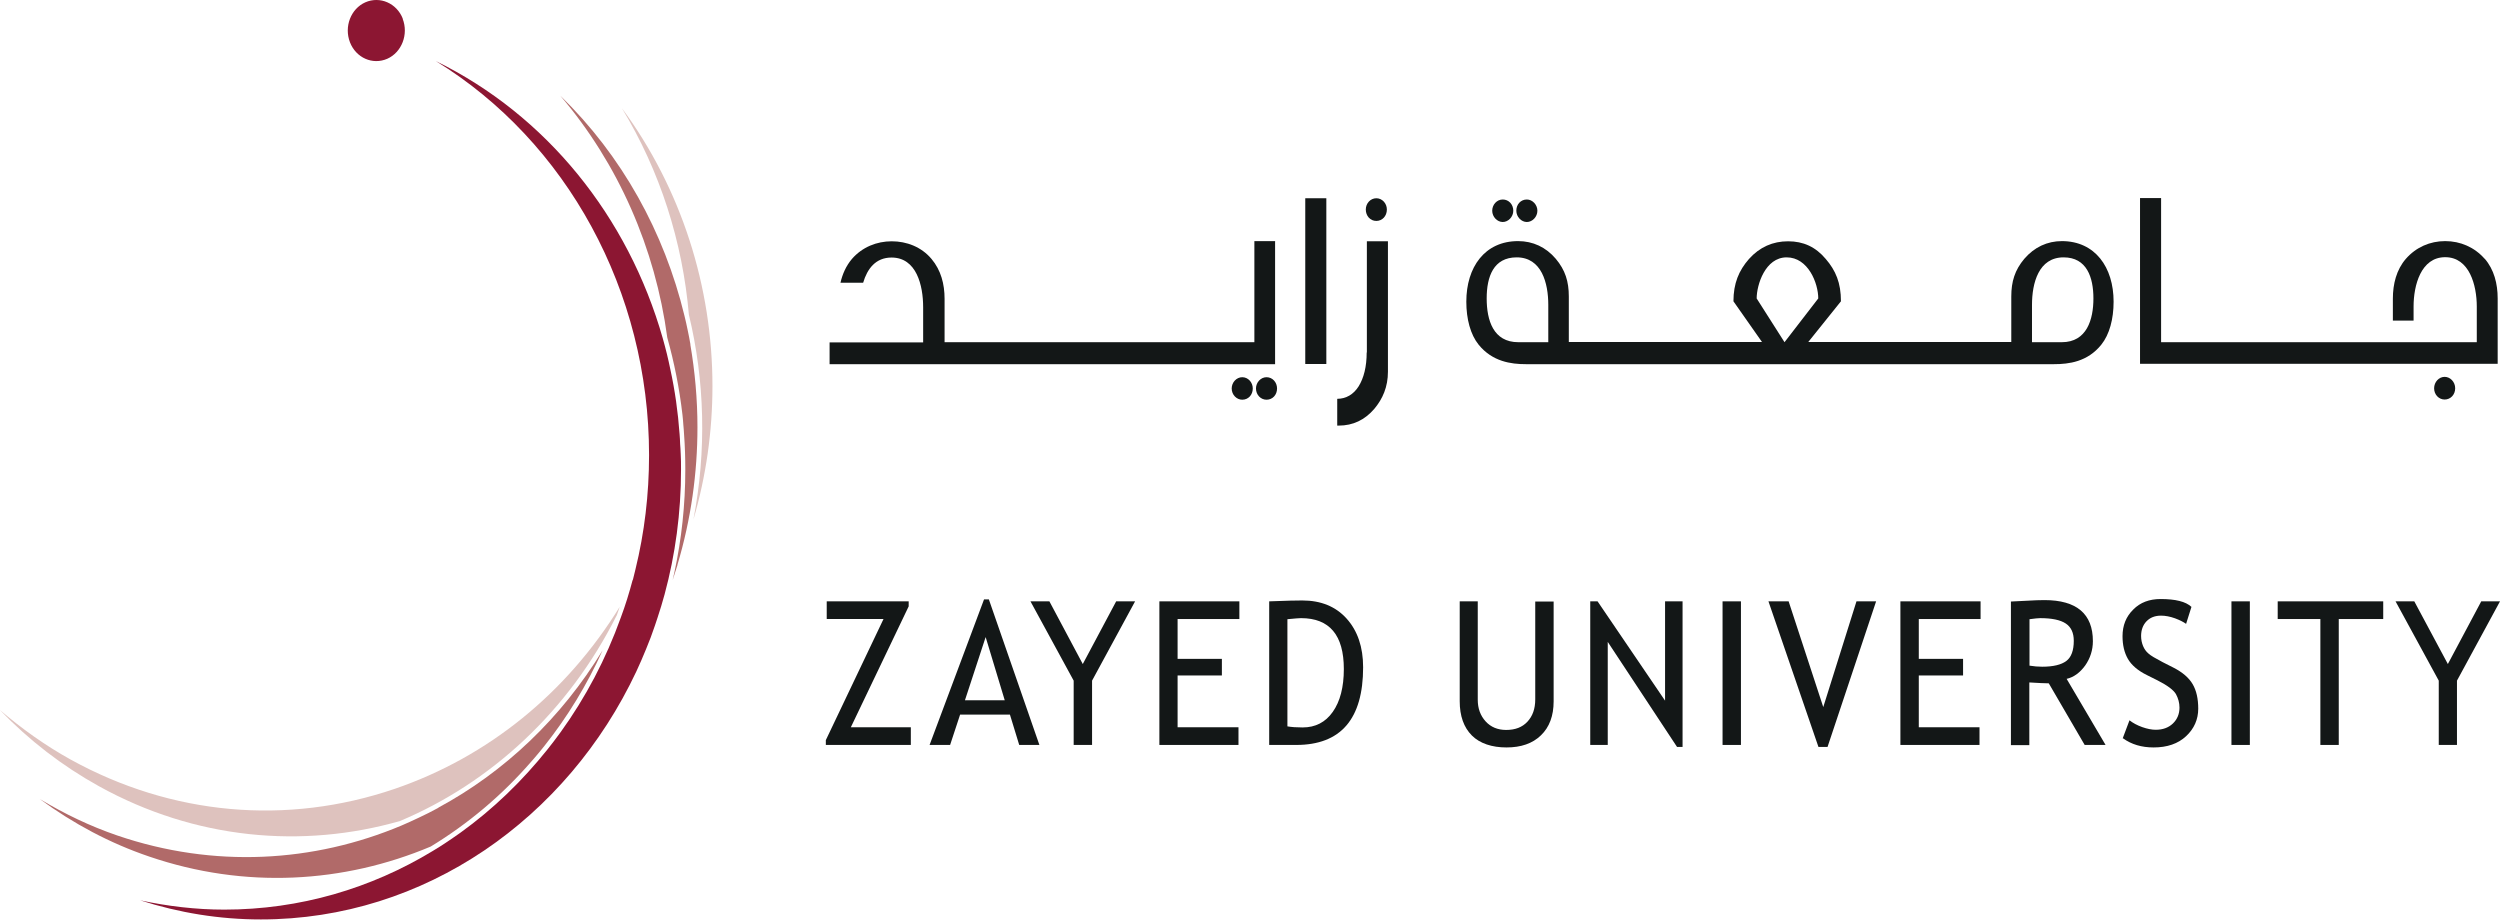 <?xml version="1.0" encoding="UTF-8"?>
<svg xmlns="http://www.w3.org/2000/svg" width="367" height="135" viewBox="0 0 367 135" fill="none">
  <g clip-path="url(#clip0_759_512)">
    <path d="M101.783 76.296C103.67 69.873 104.588 63.266 104.588 56.685C104.588 42.107 100.027 27.713 91.298 15.889C96.907 25.117 100.21 35.526 101.128 46.197C103.46 55.872 103.749 66.15 101.783 76.323" fill="#DEC2BE"></path>
    <path d="M90.537 90.35C90.695 89.904 90.826 89.484 90.983 89.065C83.172 101.755 71.638 111.115 57.929 115.808C42.071 121.209 25.19 119.688 10.38 111.508C6.684 109.463 3.224 106.998 -0.026 104.219C4.272 108.676 9.122 112.426 14.521 115.415C28.676 123.254 44.404 124.617 58.716 120.527C72.058 114.916 83.486 104.403 90.511 90.376" fill="#DEC2BE"></path>
    <path d="M64.351 118.587C63.408 119.111 62.438 119.583 61.442 120.055C60.629 120.449 59.79 120.816 58.952 121.183C46.055 126.61 31.428 127.501 17.221 122.651C13.237 121.288 9.463 119.478 5.845 117.302C10.773 120.921 16.12 123.778 21.913 125.745C35.963 130.543 50.459 129.651 63.224 124.276C68.703 120.947 73.657 116.778 77.929 111.875C78.244 111.508 78.585 111.141 78.899 110.748C79.266 110.328 79.607 109.882 79.948 109.463C83.303 105.242 86.186 100.522 88.467 95.462C82.385 105.451 74.024 113.343 64.351 118.561" fill="#B16A69"></path>
    <path d="M101.363 50.602C101.232 49.868 101.101 49.134 100.944 48.426C100.787 47.718 100.656 47.01 100.472 46.328C97.51 34.084 91.298 22.837 82.254 14.053C90.8 24.069 96.199 36.47 97.956 49.553C98.978 53.224 99.738 56.999 100.184 60.88C100.236 61.378 100.289 61.876 100.315 62.374C100.367 62.846 100.393 63.318 100.42 63.764C100.551 65.494 100.603 67.225 100.603 68.955C100.603 74.12 100.053 79.154 99.004 84.005C98.925 84.398 98.821 84.791 98.742 85.158L99.45 82.956C99.45 82.956 99.45 82.93 99.45 82.903C101.442 76.244 102.386 69.427 102.386 62.715C102.386 58.625 102.019 54.535 101.337 50.55" fill="#B16A69"></path>
    <path d="M99.922 66.569C99.922 66.097 99.869 65.652 99.843 65.18C99.843 64.708 99.791 64.21 99.764 63.738C99.528 60.486 99.083 57.314 98.401 54.194C98.244 53.46 98.087 52.7 97.903 51.965C97.72 51.205 97.51 50.445 97.3 49.684C92.215 31.803 80.21 16.911 63.984 8.967C83.198 20.791 95.282 42.71 95.282 66.805C95.282 72.6 94.6 78.21 93.29 83.559C93.159 84.057 93.054 84.555 92.923 85.053C92.949 85.001 92.975 84.948 93.002 84.87C92.949 85.001 92.897 85.106 92.844 85.237C92.739 85.656 92.635 86.05 92.504 86.469C92.346 86.967 92.215 87.466 92.058 87.964C91.77 88.855 91.481 89.747 91.141 90.638C88.965 96.721 85.977 102.384 82.307 107.47C81.992 107.916 81.652 108.362 81.311 108.808C81.022 109.201 80.708 109.594 80.393 109.987C76.671 114.654 72.372 118.797 67.602 122.231C66.868 122.756 66.16 123.228 65.426 123.726C64.797 124.145 64.168 124.539 63.513 124.932C54.469 130.412 44.037 133.532 32.923 133.532C28.755 133.532 24.613 133.034 20.577 132.168C26.291 134.004 32.215 134.974 38.296 134.974C62.359 134.974 83.277 120.134 93.421 98.556C93.919 97.481 94.391 96.406 94.836 95.305C95.308 94.177 95.754 92.998 96.147 91.818C96.278 91.451 96.383 91.084 96.514 90.717C96.698 90.14 96.881 89.563 97.064 88.986C97.222 88.409 97.405 87.833 97.562 87.256C99.135 81.435 99.974 75.3 99.974 68.929C99.974 68.116 99.974 67.303 99.922 66.517" fill="#8C1632"></path>
    <path d="M59.109 2.753C60 5.034 58.978 7.682 56.855 8.626C54.705 9.57 52.267 8.495 51.376 6.214C50.485 3.907 51.507 1.285 53.63 0.341C55.78 -0.603 58.244 0.472 59.135 2.753" fill="#8C1632"></path>
    <path d="M182.36 55.374C181.521 55.374 180.813 56.134 180.813 57.026C180.813 57.969 181.547 58.678 182.36 58.678C183.251 58.678 183.907 57.969 183.907 57.026C183.907 56.134 183.225 55.374 182.36 55.374Z" fill="#131717"></path>
    <path d="M187.235 35.395H184.142V50.235H138.664V43.864C138.664 41.714 138.139 39.669 136.75 38.017C135.256 36.234 133.08 35.422 130.905 35.422C128.729 35.422 126.58 36.261 125.059 38.017C124.194 39.04 123.67 40.246 123.382 41.504H126.711C127.314 39.459 128.546 37.807 130.878 37.807C134.548 37.807 135.518 41.898 135.518 45.096V50.261H121.783V53.46H187.183V35.422L187.235 35.395Z" fill="#131717"></path>
    <path d="M185.924 55.374C185.086 55.374 184.378 56.134 184.378 57.026C184.378 57.969 185.086 58.678 185.924 58.678C186.816 58.678 187.471 57.969 187.471 57.026C187.471 56.134 186.816 55.374 185.924 55.374Z" fill="#131717"></path>
    <path d="M194.706 29.103H191.613V53.434H194.706V29.103Z" fill="#131717"></path>
    <path d="M202.045 32.433C202.936 32.433 203.592 31.698 203.592 30.755C203.592 29.863 202.91 29.103 202.045 29.103C201.18 29.103 200.499 29.863 200.499 30.755C200.499 31.698 201.154 32.433 202.045 32.433Z" fill="#131717"></path>
    <path d="M200.63 51.729C200.63 53.827 200.21 55.479 199.45 56.711C198.69 57.917 197.589 58.546 196.305 58.546V62.479H196.514C198.638 62.479 200.341 61.64 201.731 60.041C202.989 58.546 203.749 56.79 203.749 54.561V35.421H200.656V51.756L200.63 51.729Z" fill="#131717"></path>
    <path d="M224.142 32.59C224.955 32.59 225.689 31.829 225.689 30.938C225.689 30.047 224.955 29.286 224.142 29.286C223.251 29.286 222.596 29.994 222.596 30.938C222.596 31.829 223.33 32.59 224.142 32.59Z" fill="#131717"></path>
    <path d="M220.604 32.59C221.416 32.59 222.15 31.829 222.15 30.938C222.15 29.994 221.469 29.286 220.604 29.286C219.739 29.286 219.057 30.047 219.057 30.938C219.057 31.829 219.791 32.59 220.604 32.59Z" fill="#131717"></path>
    <path d="M358.874 55.321C358.035 55.321 357.328 56.082 357.328 56.999C357.328 57.917 358.009 58.651 358.874 58.651C359.739 58.651 360.421 57.943 360.421 56.999C360.421 56.056 359.687 55.321 358.874 55.321Z" fill="#131717"></path>
    <path d="M364.746 37.991C363.252 36.287 361.181 35.395 358.953 35.395C356.725 35.395 354.68 36.287 353.186 37.991C351.797 39.59 351.273 41.688 351.273 43.838V47.063H354.313V44.991C354.313 41.898 355.388 37.755 358.953 37.755C362.518 37.755 363.592 41.898 363.592 44.991V50.235H317.249V29.076H314.156V53.407H366.659V43.811C366.659 41.661 366.135 39.564 364.746 37.965" fill="#131717"></path>
    <path d="M302.701 35.395C300.525 35.395 298.638 36.287 297.17 37.991C295.781 39.643 295.257 41.321 295.257 43.523V50.209H265.453L270.25 44.231C270.25 41.53 269.49 39.721 268.022 38.017C266.528 36.234 264.719 35.422 262.491 35.422C260.263 35.422 258.323 36.261 256.751 38.017C255.256 39.721 254.47 41.609 254.47 44.231L258.664 50.209H230.302V43.523C230.302 41.321 229.778 39.643 228.389 37.991C226.947 36.287 225.034 35.395 222.858 35.395C217.956 35.395 215.256 39.223 215.256 44.283C215.256 46.827 215.859 49.108 217.065 50.602C219.083 53.093 221.836 53.46 223.985 53.46H301.548C303.697 53.46 306.449 53.119 308.468 50.602C309.673 49.108 310.276 46.827 310.276 44.283C310.276 39.249 307.576 35.395 302.675 35.395M227.288 50.235H222.884C219.214 50.235 218.245 47.01 218.245 43.812C218.245 40.613 219.241 37.781 222.648 37.781C226.318 37.781 227.288 41.557 227.288 44.755V50.235ZM257.878 43.812C257.878 41.819 259.136 37.781 262.281 37.781C265.427 37.781 266.921 41.557 266.921 43.812L261.967 50.235L257.878 43.812ZM302.701 50.235H298.297V44.755C298.297 41.557 299.267 37.781 302.937 37.781C306.344 37.781 307.314 40.718 307.314 43.812C307.314 46.905 306.344 50.235 302.675 50.235" fill="#131717"></path>
    <path d="M121.232 109.358V108.65L129.699 90.874H121.363V88.278H133.395V89.013L124.902 106.762H133.71V109.358H121.232Z" fill="#131717"></path>
    <path d="M144.693 93.522L141.652 102.803H147.497L144.693 93.522ZM149.621 109.358L148.257 104.901H140.944L139.476 109.358H136.462L144.457 87.99H145.164L152.583 109.358H149.594H149.621Z" fill="#131717"></path>
    <path d="M160.315 99.919V109.358H157.615V99.919L151.272 88.278H154.05L158.952 97.481L163.854 88.278H166.632L160.315 99.919Z" fill="#131717"></path>
    <path d="M172.871 90.874V96.721H179.372V99.159H172.871V106.762H181.809V109.358H170.197V88.278H181.94V90.874H172.871Z" fill="#131717"></path>
    <path d="M188.992 90.874V106.631C189.594 106.736 190.328 106.789 191.22 106.789C193.107 106.789 194.575 106.028 195.649 104.508C196.724 102.987 197.275 100.889 197.275 98.215C197.275 93.234 195.178 90.743 190.984 90.743C190.722 90.743 190.066 90.795 188.992 90.9M190.276 109.358H186.318V88.278C188.86 88.173 190.459 88.147 191.167 88.147C193.919 88.147 196.095 89.039 197.694 90.822C199.293 92.604 200.106 94.99 200.106 97.953C200.106 105.556 196.829 109.358 190.276 109.358Z" fill="#131717"></path>
    <path d="M214.234 88.278H216.934V102.725C216.934 104.01 217.327 105.058 218.087 105.897C218.847 106.736 219.87 107.156 221.102 107.156C222.438 107.156 223.461 106.762 224.221 105.95C224.981 105.137 225.374 104.062 225.374 102.672V88.305H228.074V102.961C228.074 105.085 227.445 106.762 226.213 107.942C224.981 109.148 223.277 109.725 221.154 109.725C219.031 109.725 217.248 109.148 216.069 107.969C214.889 106.789 214.286 105.111 214.286 102.935V88.278H214.234Z" fill="#131717"></path>
    <path d="M246.187 109.647L236.017 94.23V109.358H233.448V88.278H234.522L244.431 102.856V88.278H247V109.647H246.187Z" fill="#131717"></path>
    <path d="M255.571 88.278H252.871V109.358H255.571V88.278Z" fill="#131717"></path>
    <path d="M268.284 109.647H266.947L259.608 88.278H262.57L267.655 103.8L272.531 88.278H275.414L268.284 109.647Z" fill="#131717"></path>
    <path d="M281.678 90.874V96.721H288.179V99.159H281.678V106.762H290.591V109.358H278.979V88.278H290.748V90.874H281.678Z" fill="#131717"></path>
    <path d="M297.93 90.874V97.717C298.586 97.822 299.188 97.874 299.791 97.874C301.416 97.874 302.596 97.586 303.33 97.035C304.064 96.485 304.431 95.488 304.431 94.073C304.431 92.893 304.038 92.054 303.251 91.529C302.465 91.005 301.207 90.743 299.503 90.743C299.241 90.743 298.69 90.795 297.93 90.9M306.03 109.358L300.761 100.313C300.158 100.313 299.215 100.26 297.904 100.182V109.384H295.204V88.305C295.204 88.305 295.99 88.278 297.301 88.2C298.585 88.121 299.529 88.095 300.132 88.095C304.85 88.095 307.236 90.114 307.236 94.125C307.236 95.436 306.842 96.642 306.108 97.691C305.348 98.74 304.431 99.421 303.382 99.657L309.097 109.358H306.03Z" fill="#131717"></path>
    <path d="M311.613 108.388L312.609 105.74C313.107 106.133 313.736 106.474 314.47 106.736C315.204 106.998 315.886 107.13 316.462 107.13C317.511 107.13 318.35 106.815 318.979 106.212C319.608 105.609 319.949 104.822 319.949 103.878C319.949 103.171 319.765 102.515 319.424 101.886C319.057 101.283 318.192 100.627 316.751 99.893L315.178 99.107C313.841 98.451 312.898 97.638 312.373 96.721C311.849 95.803 311.587 94.702 311.587 93.391C311.587 91.818 312.111 90.507 313.16 89.484C314.182 88.436 315.545 87.938 317.17 87.938C319.346 87.938 320.866 88.305 321.705 89.091L320.919 91.582C320.552 91.32 320.001 91.031 319.293 90.769C318.559 90.507 317.878 90.376 317.249 90.376C316.331 90.376 315.624 90.664 315.099 91.215C314.575 91.765 314.313 92.499 314.313 93.365C314.313 93.889 314.418 94.387 314.601 94.833C314.785 95.279 315.047 95.646 315.388 95.934C315.728 96.249 316.41 96.642 317.458 97.193L319.057 98.005C320.394 98.687 321.338 99.5 321.888 100.444C322.439 101.388 322.701 102.594 322.701 104.036C322.701 105.609 322.098 106.972 320.919 108.073C319.739 109.175 318.14 109.725 316.148 109.725C314.392 109.725 312.898 109.28 311.666 108.388" fill="#131717"></path>
    <path d="M330.277 88.278H327.577V109.358H330.277V88.278Z" fill="#131717"></path>
    <path d="M343.33 90.874V109.358H340.63V90.874H334.366V88.278H349.857V90.874H343.33Z" fill="#131717"></path>
    <path d="M360.683 99.919V109.358H358.009V99.919L351.666 88.278H354.418L359.346 97.481L364.248 88.278H367L360.683 99.919Z" fill="#131717"></path>
  </g>
  <defs>
    <clipPath id="clip0_759_512">
      <rect width="367" height="135" fill="white"></rect>
    </clipPath>
  </defs>
</svg>
